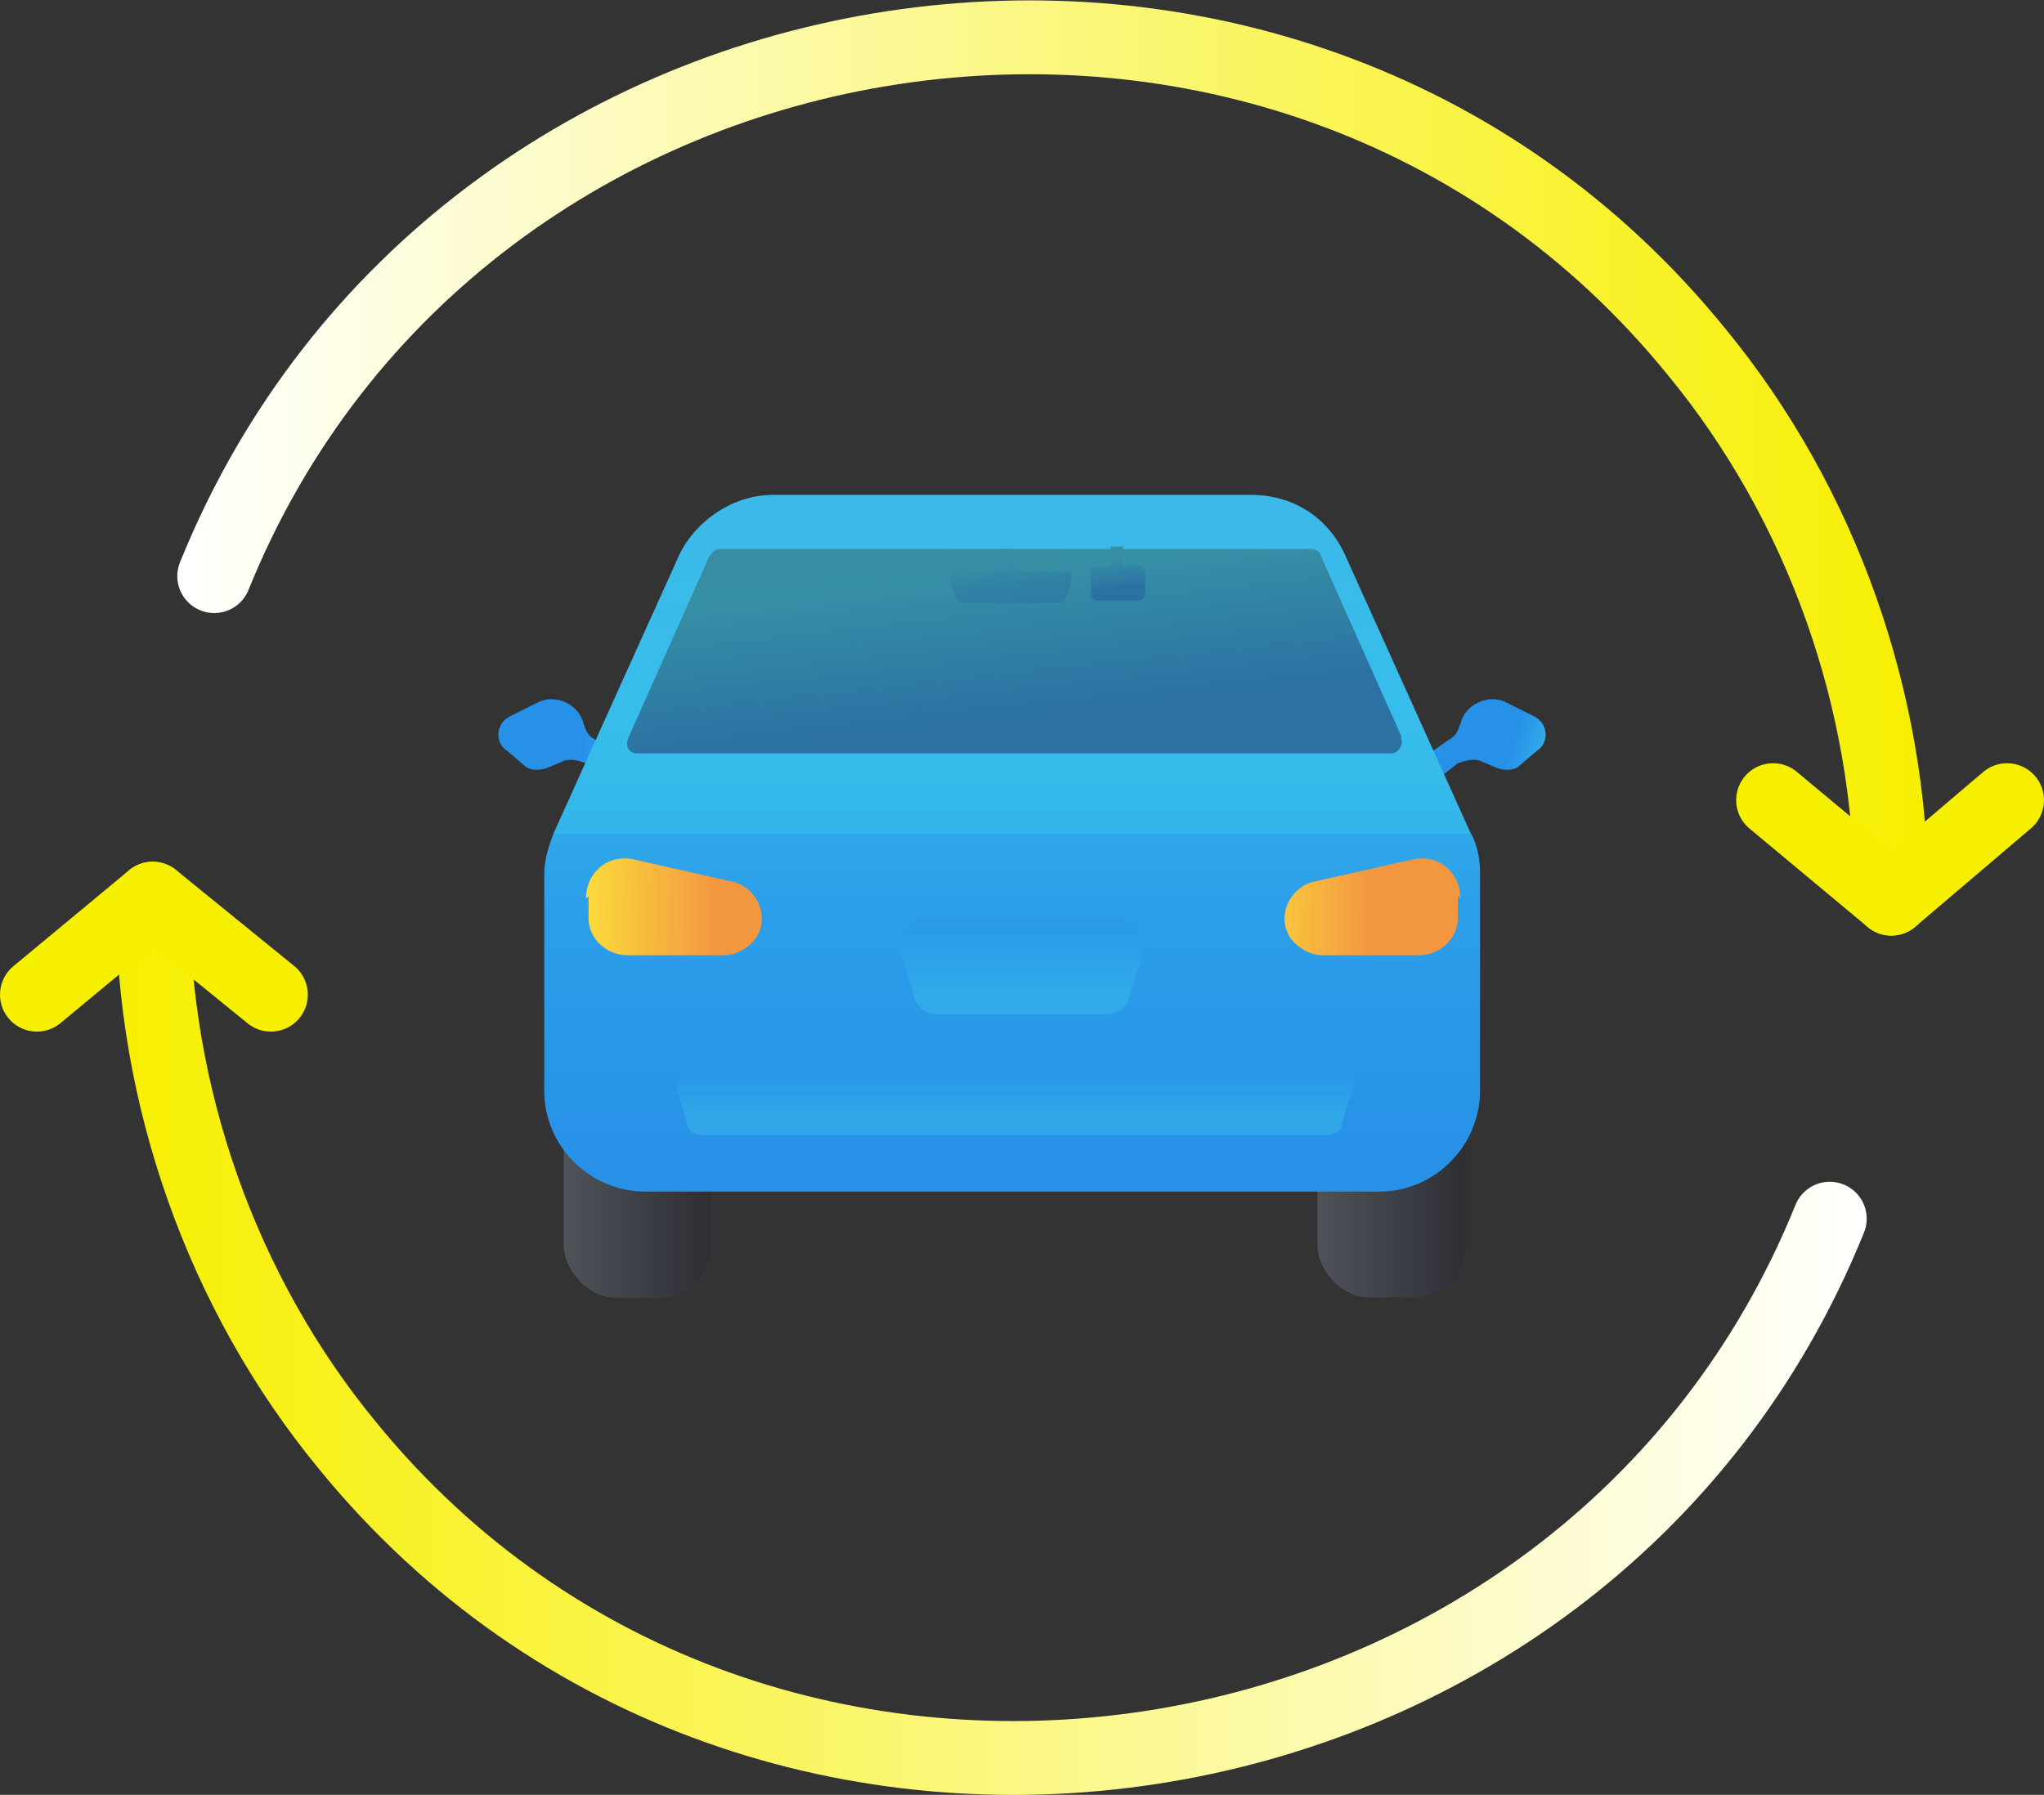 <svg viewBox="0 0 83 72.9" xmlns="http://www.w3.org/2000/svg" xmlns:xlink="http://www.w3.org/1999/xlink"><rect x="0" y="0" width="83" height="72.9" fill="#333333" stroke="none"/><linearGradient id="a" gradientUnits="userSpaceOnUse" x1="26.2" x2="23.7" y1="31.1" y2="30.3"><stop offset="0" stop-color="#3cb9e8"/><stop offset=".2" stop-color="#37bdeb"/><stop offset=".7" stop-color="#2c9fe9"/><stop offset="1" stop-color="#2791e8"/></linearGradient><linearGradient id="b" gradientUnits="userSpaceOnUse" x1="22.9" x2="59.5" y1="47.3" y2="47.3"><stop offset="0" stop-color="#4f5259"/><stop offset="1" stop-color="#2d2f35"/></linearGradient><linearGradient id="c" x2="28.8" xlink:href="#b"/><linearGradient id="d" x1="53.5" x2="59.5" xlink:href="#b"/><linearGradient id="e" x1="63.5" x2="61.3" xlink:href="#a" y1="31.3" y2="30.6"/><linearGradient id="f" gradientUnits="userSpaceOnUse" x1="41.3" x2="41.3" y1="20.5" y2="47.2"><stop offset="0" stop-color="#3cb9e8"/><stop offset=".3" stop-color="#37bdeb"/><stop offset=".4" stop-color="#36bbea"/><stop offset=".5" stop-color="#33b4ea"/><stop offset=".5" stop-color="#2fa8e9"/><stop offset=".6" stop-color="#2c9fe9"/><stop offset="1" stop-color="#2791e8"/></linearGradient><linearGradient id="g" gradientUnits="userSpaceOnUse" x1="40.4" x2="41.2" y1="21.7" y2="29"><stop offset="0" stop-color="#388ca3"/><stop offset=".2" stop-color="#3690a6"/><stop offset="1" stop-color="#2b72a3"/></linearGradient><linearGradient id="h" gradientTransform="matrix(.5 0 0 .5 -3.1 7.1)" gradientUnits="userSpaceOnUse" x1="50.7" x2="64.5" y1="55.7" y2="55.8"><stop offset="0" stop-color="#ffeb3d"/><stop offset=".2" stop-color="#fcdd3d"/><stop offset=".6" stop-color="#f7ba3e"/><stop offset="1" stop-color="#f29640"/></linearGradient><linearGradient id="i" x1="103.9" x2="117.7" xlink:href="#h" y1="55.7" y2="55.8"/><linearGradient id="j" x1="41.5" x2="41.5" xlink:href="#a" y1="41.2" y2="36.8"/><linearGradient id="k" x1="41.3" x2="41.3" xlink:href="#a" y1="46" y2="43"/><linearGradient id="l" x1="40.8" x2="41" xlink:href="#g" y1="22.4" y2="24"/><linearGradient id="m" x1="45.2" x2="45.4" xlink:href="#g" y1="22.3" y2="23.9"/><linearGradient id="n" gradientUnits="userSpaceOnUse" x1="4.7" x2="75.8" y1="53.9" y2="53.9"><stop offset="0" stop-color="#f7ef00"/><stop offset="1" stop-color="#fff"/></linearGradient><linearGradient id="o" gradientUnits="userSpaceOnUse" x1="7.2" x2="78.3" y1="19" y2="19"><stop offset="0" stop-color="#fff"/><stop offset="1" stop-color="#f7ef00"/></linearGradient><path d="m25.1 30.7-1-.7c-.2-.1-.3-.3-.4-.6-.2-.8-1.1-1.2-1.8-.9l-1.2.6c-.6.3-.6 1.1-.1 1.4l.7.6c.2.2.6.2.9.1l.7-.3c.3-.1.6 0 .9.1l.9.7" fill="url(#a)"/><rect fill="url(#b)" height="11" rx="2.1" width="6" x="22.9" y="41.7"/><rect fill="url(#b)" height="11" rx="2.1" width="6" x="53.5" y="41.7"/><rect fill="url(#c)" height="11" rx="2.1" width="6" x="22.9" y="41.7"/><rect fill="url(#d)" height="11" rx="2.1" width="6" x="53.5" y="41.7"/><path d="m57.9 30.7 1-.7c.2-.1.3-.3.4-.6.2-.8 1.1-1.2 1.8-.9l1.2.6c.6.3.6 1.1.1 1.4l-.7.6c-.2.2-.6.2-.9.1l-.7-.3c-.3-.1-.6 0-.9.1l-.9.7" fill="url(#e)"/><path d="m51.1 20.1h-19.7c-1.6 0-3.1 1-3.8 2.4l-5.1 11.3c-.2.5-.4 1.1-.4 1.7v8.8c0 2.3 1.9 4.1 4.1 4.1h29.8c2.3 0 4.1-1.9 4.1-4.1v-8.8c0-.6-.1-1.2-.4-1.7l-5.1-11.3c-.7-1.5-2.1-2.4-3.8-2.4z" fill="url(#f)"/><path d="m56.9 29.9-3.3-7.4c0-.1-.2-.2-.4-.2h-24c-.2 0-.3.2-.4.3l-3.3 7.4c-.1.3 0 .6.4.6h30.6c.3 0 .5-.4.4-.6z" fill="url(#g)"/><path d="m23.9 36.4v.9c0 .8.7 1.5 1.6 1.5h3.9c.5 0 1-.3 1.3-.7.6-.9 0-2.1-1-2.3l-4-.9c-1-.2-1.9.5-1.9 1.6z" fill="url(#h)"/><path d="m59.2 36.4v.9c0 .8-.7 1.5-1.6 1.5h-3.9c-.5 0-1-.3-1.3-.7-.6-.9 0-2.1 1-2.3l4-.9c1-.2 1.9.5 1.9 1.6z" fill="url(#i)"/><path d="m44.9 41.2h-6.8c-.5 0-.9-.3-1-.8l-.5-1.7c-.2-.7.3-1.4 1-1.4h7.8c.7 0 1.2.7 1 1.4l-.5 1.7c-.1.5-.6.8-1 .8z" fill="url(#j)" opacity=".5"/><path d="m53.9 46.1h-25.4c-.3 0-.6-.2-.6-.5l-.4-1.3c-.1-.4.2-.9.6-.9h26.2c.5 0 .8.4.6.9l-.4 1.3c0 .3-.3.5-.6.5z" fill="url(#k)" opacity=".5"/><path d="m41.2 23.1v-.8h-.5v.8h-1.9c-.2.1-.3.3-.2.5l.2.6c0 .2.2.3.4.3h3.7c.2 0 .3-.1.4-.3l.2-.6c0-.2 0-.4-.2-.4h-1.9z" fill="url(#l)" opacity=".5"/><path d="m45.6 23v-.8h-.5v.8h-.5c-.2 0-.3.1-.3.3v.8c0 .2.1.3.3.3h1.6c.2 0 .3-.1.3-.3v-.8c0-.2-.1-.3-.3-.3h-.5z" fill="url(#m)"/><g fill="none" stroke-linecap="round" stroke-linejoin="round" stroke-width="3"><path d="m74.3 49.5c-9.9 24.5-43.5 29.7-60.2 9.2-5.1-6.2-7.9-14.2-7.9-22.2" stroke="url(#n)"/><path d="m11 40.4-4.8-3.9-4.7 3.9" stroke="#f7ef00"/><path d="m8.7 23.4c9.9-24.5 43.5-29.7 60.2-9.1 5.1 6.2 7.9 14.2 7.9 22.2" stroke="url(#o)"/><path d="m72 32.5 4.8 4 4.7-4" stroke="#f7ef00"/></g></svg>
